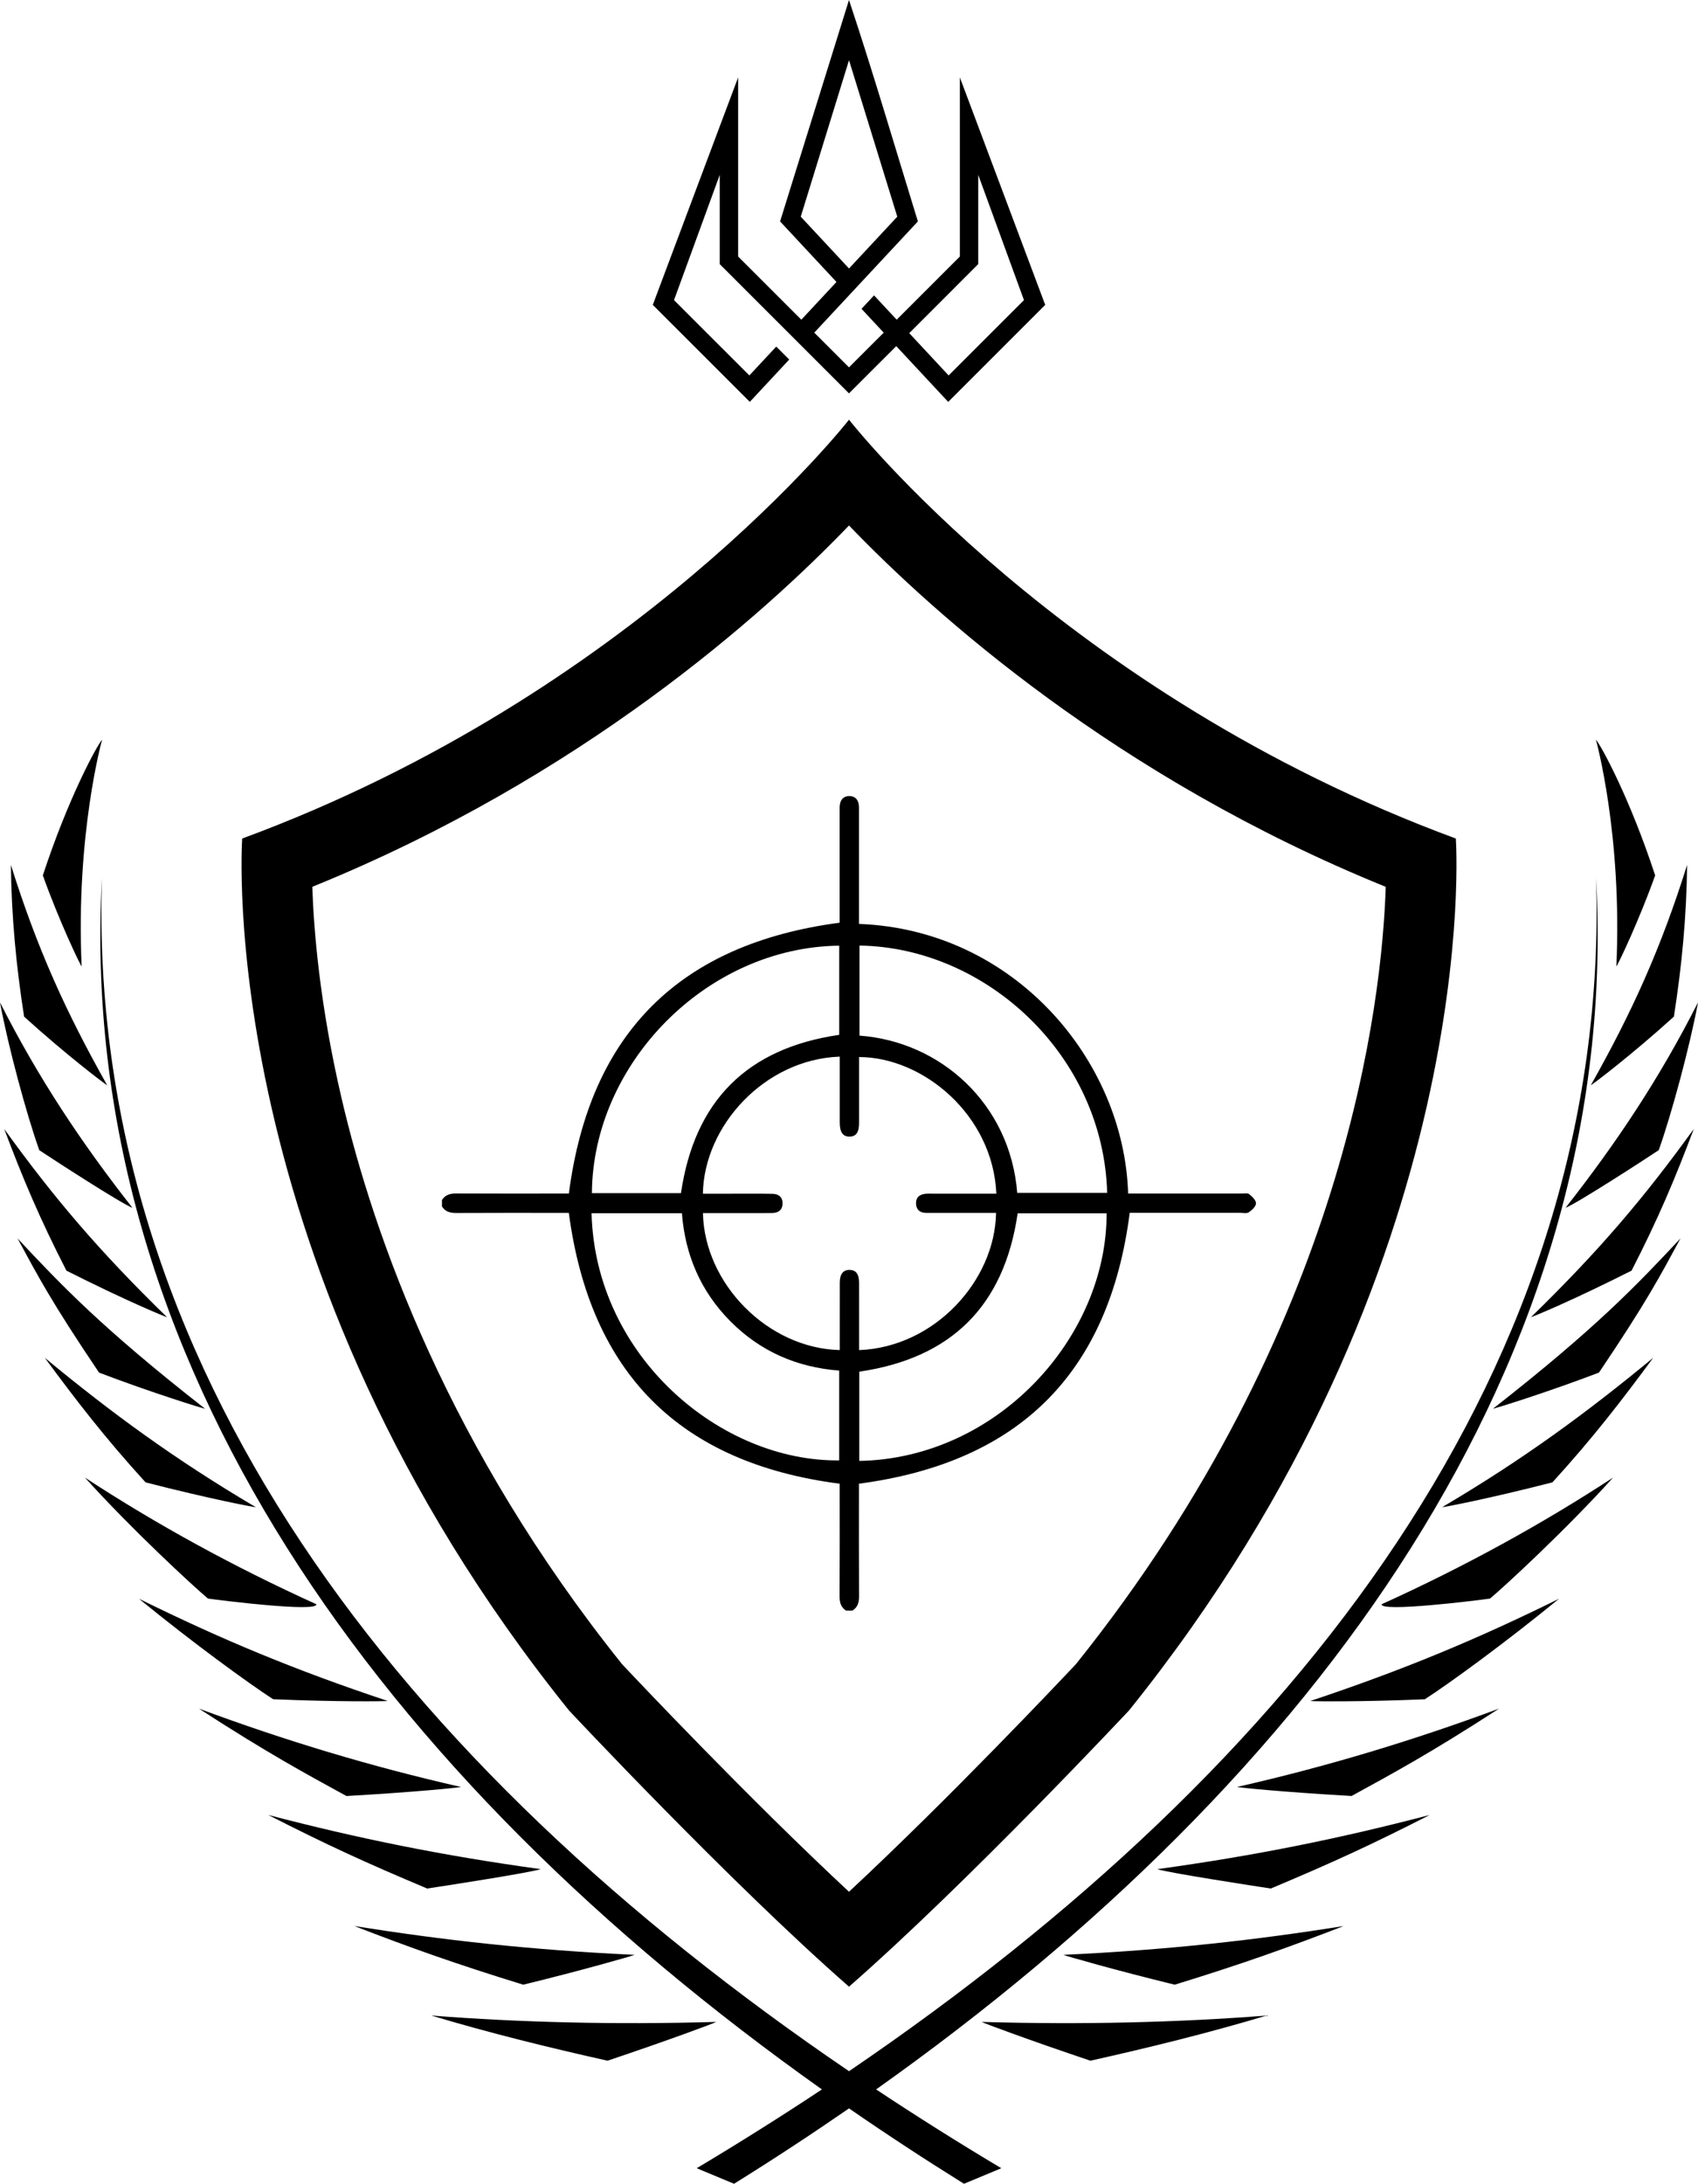 <svg xmlns="http://www.w3.org/2000/svg" id="Camada_2" data-name="Camada 2" viewBox="0 0 776.13 998"><defs><style>      .cls-1 {        fill-rule: evenodd;      }    </style></defs><g id="Camada_1-2" data-name="Camada 1"><g><path class="cls-1" d="m433.61,171.59l-18.01-19.34,31.53-31.55v-1.73s.01-39.05.01-39.05l20.9,57.24-26.77,26.75-7.67,7.67Zm-96.22-136.21v81.86l28.88,28.87,16.07-17.25-25.77-27.66.71-2.31L388.06,0c11.12,33.41,21.1,67.51,31.49,101.19l-25.77,27.66-5.72,6.14-4.07,4.37-11.8,12.66,4.31,4.31,11.56,11.56,15.87-15.86-10.14-10.89,5.72-6.15,10.35,11.11,28.88-28.87V35.38l39.01,103.96-44.34,44.33-5.73-6.15-18.02-19.34-21.6,21.59-5.94-5.94-8.17-8.17-7.48-7.48-5.93-5.93-7.1-7.09-24.46-24.45v-40.79l-20.9,57.24,34.44,34.42,12.29-13.19,5.93,5.93-12.29,13.19-5.73,6.15-44.34-44.33,29.16-77.72,2.12-5.64,7.73-20.59Zm50.68,87.32l-22.06-23.68,22.06-71.5,22.06,71.5-22.06,23.68Zm-32.07,13.13l10.27,10.27-10.27-10.27Z"></path><path class="cls-1" d="m727.12,496c18.98-33.7,32-62.43,44.03-100.71-.27,23.63-2.4,46.1-6.04,69.32-19.41,17.59-36.86,30.77-38,31.39Zm2.34-157.98c2.59,3.04,15.62,27.03,27.09,62.04-7.25,20.32-16.88,40.63-17.74,41.59,2.76-60.36-9.35-103.63-9.35-103.63Zm-341.39,569.91c-54.55-47.74-128.02-126.28-128.02-126.28C96.75,578.59,110.7,383.22,110.7,383.22c179.71-66.29,277.37-191.41,277.37-191.41,0,0,97.65,125.12,277.37,191.41,0,0,13.95,195.38-149.35,398.43,0,0-73.47,78.54-128.02,126.28Zm0-667.78c-38.96,40.53-122.04,115.11-245.32,165.13.66,19.99,3.43,53.96,13.35,96.53,14.81,63.56,49.08,159.95,128.24,258.73,7.02,7.47,57.97,61.43,103.72,104.01,45.75-42.59,96.7-96.55,103.72-104.01,123.5-154.08,139.93-302.87,141.62-355.25-123.3-50.03-206.38-124.62-245.35-165.15ZM37.32,441.65c-.86-.97-10.49-21.27-17.74-41.59,11.48-35.01,24.5-58.99,27.09-62.04,0,0-12.11,43.27-9.35,103.63Zm-26.3,22.96c-3.64-23.21-5.77-45.69-6.04-69.32,12.04,38.28,25.05,67.01,44.03,100.71-1.14-.62-18.59-13.8-38-31.39Zm6.94,61.04c-5.69-15.87-14.19-47.17-17.96-67.54,17.58,34.74,37.37,64.36,60.54,93.87-5.15-1.96-35.49-21.61-42.58-26.33Zm58.41,76.33c-1.14-.29-18.99-7.64-46-21.28-12.22-23.79-19.98-42.27-28.43-64.72,22.55,31.18,42.91,55.32,74.42,86Zm17.36,41.83c-1.14-.17-24.28-7.31-48.45-16.51-22-32.65-27.88-44.03-37.27-61.34,19.71,21.03,38.46,40.91,85.72,77.85Zm-27.18,33.65c-18.68-20.46-31.95-37.78-46.07-56.93,30.48,25.19,59.44,46.44,96.47,68.28-1.14-.05-20.61-3.71-50.4-11.35Zm28.52,53.1c-6.83-5.7-34.93-31.67-56.26-55.3,32.47,21.25,67.81,40.67,105.78,57.89.79,3.73-42.71-1.62-49.52-2.59Zm29.79,46.01c-10.98-7.1-36.43-25.55-61.35-45.94,37.72,18.61,71.15,32.55,113.7,46.73-1.14.18-23.02.45-52.35-.8Zm33.49,44.22c-18.63-10.21-35.8-19.44-67.41-39.93,39.34,14.6,78.81,26.52,119.78,35.81-1.14.29-19.8,2.25-52.37,4.13Zm36.91,42.28c-28.48-11.97-45.67-19.88-72.65-33.62,40.98,10.71,79.46,18.57,124.51,24.76-4.46,1.59-45.43,7.9-51.87,8.86Zm43.91,43.95c-31.32-9.64-51.52-16.88-77.16-26.79,40.75,6.46,80.21,10.9,128.05,13.15-1.14.52-24.18,7.13-50.89,13.64Zm88.24,17.01c-1.14.65-21.38,8.2-49.7,17.73-26.79-5.99-53.43-12.53-80.56-20.64,40.26,3.13,83.31,4.25,130.26,2.91ZM46.57,401.14c-6.79,222.62,135.83,405.54,341.5,545.41,205.67-139.87,348.29-322.79,341.5-545.41,12,220.95-127.99,411.15-329.11,553.74,18.61,12.35,37.69,24.36,57.22,36.01-10.49,4.4-6.73,2.83-17.06,7.11-17.9-11.14-35.43-22.63-52.55-34.45-17.12,11.82-34.65,23.32-52.55,34.45-10.33-4.28-6.57-2.71-17.06-7.11,19.52-11.66,38.61-23.66,57.22-36.01C174.56,812.29,34.57,622.09,46.57,401.14Zm532.41,519.98c-27.13,8.11-53.77,14.65-80.56,20.64-28.32-9.53-48.57-17.08-49.7-17.73,46.95,1.34,90,.22,130.26-2.91Zm-92.91-27.74c47.85-2.25,87.31-6.69,128.05-13.15-25.64,9.91-45.84,17.14-77.16,26.79-26.71-6.51-49.75-13.12-50.89-13.64Zm42.94-39.17c45.05-6.19,83.54-14.05,124.51-24.76-26.98,13.74-44.17,21.65-72.65,33.62-6.43-.96-47.4-7.26-51.87-8.86Zm36.4-37.55c40.97-9.29,80.44-21.21,119.78-35.81-31.61,20.49-48.78,29.72-67.41,39.93-32.57-1.88-51.24-3.84-52.37-4.13Zm33.51-39.29c42.55-14.19,75.98-28.12,113.7-46.73-24.92,20.39-50.37,38.84-61.35,45.94-29.32,1.25-51.21.97-52.35.8Zm32.62-44.22c37.97-17.22,73.31-36.64,105.78-57.89-21.33,23.63-49.43,49.6-56.26,55.3-6.81.97-50.31,6.32-49.52,2.59Zm27.64-44.35c37.04-21.84,65.99-43.09,96.47-68.28-14.12,19.15-27.39,36.48-46.07,56.93-29.79,7.63-49.26,11.29-50.4,11.35Zm23.23-45c47.26-36.93,66.01-56.81,85.72-77.85-9.39,17.3-15.26,28.69-37.27,61.34-24.17,9.2-47.32,16.35-48.45,16.51Zm17.36-41.83c31.51-30.68,51.87-54.82,74.42-86-8.45,22.46-16.2,40.94-28.43,64.72-27.01,13.64-44.86,20.99-46,21.28Zm15.83-50.01c23.17-29.51,42.96-59.12,60.54-93.87-3.78,20.37-12.28,51.67-17.96,67.54-7.08,4.72-37.43,24.36-42.58,26.33Z"></path><path d="m386.76,736.09c-2.4-1.52-3.02-3.74-3-6.51.09-15.99.04-31.99.04-47.98,0-1.32,0-2.64,0-3.53-73.14-9.45-114.05-50.45-123.8-123.77-.55,0-1.84,0-3.14,0-16.11,0-32.23-.05-48.34.04-2.77.02-4.99-.58-6.51-3v-2.91c1.53-2.4,3.74-3.02,6.52-3,16,.09,32,.04,48,.04,1.32,0,2.63,0,3.49,0,9.5-73.18,50.5-114.11,123.77-123.79v-3.27c0-15.76,0-31.52,0-47.27,0-1.09-.05-2.19.08-3.27.3-2.52,1.81-4.05,4.31-4.06,2.49-.01,4.05,1.46,4.36,3.99.13,1.08.08,2.18.08,3.27,0,15.76,0,31.52,0,47.27,0,1.31,0,2.61,0,3.9,71.07,2.62,121.2,62.46,123.03,123.22,1.25,0,2.52,0,3.79,0,16,0,32,0,48,0,1.21,0,2.77-.33,3.54.28,1.37,1.08,3.13,2.79,3.11,4.21-.02,1.41-1.83,3.1-3.26,4.07-.93.63-2.59.25-3.92.25-16.96,0-33.92,0-50.53,0-9.42,73.09-50.35,114.09-123.77,123.79,0,.54,0,1.83,0,3.12,0,16.12-.05,32.24.04,48.36.02,2.77-.6,4.98-3,6.51h-2.91Zm-65.46-181.74c.67,32.47,29.82,61.88,62.54,62.64,0-1.31,0-2.63,0-3.95,0-8.97-.02-17.94.01-26.91.01-3.88,1.56-5.8,4.47-5.77,2.91.02,4.33,1.87,4.34,5.86.03,8.24,0,16.49.01,24.73,0,2.02,0,4.03,0,6.06,34.63-1.33,62.12-31.84,62.61-62.7-1.32,0-2.63,0-3.94,0-9.33,0-18.67,0-28-.01-2.69,0-4.46-1.29-4.63-4.05-.18-2.96,1.58-4.44,4.4-4.68,1.44-.12,2.91-.04,4.36-.04,9.31,0,18.62,0,27.94,0-1.53-35.93-33.46-62.42-62.75-62.45,0,1.3,0,2.61,0,3.91,0,8.73.01,17.46,0,26.18,0,4.35-1.32,6.22-4.3,6.27-3.08.05-4.51-1.97-4.53-6.45-.01-4.12,0-8.24,0-12.36,0-5.91,0-11.82,0-17.74-34.26,1.23-62.02,31.52-62.55,62.65,4.34,0,8.68,0,13.02,0,6.3,0,12.61-.07,18.91.06,2.81.06,4.6,1.62,4.49,4.59-.11,2.77-1.85,4.06-4.53,4.16-1.21.04-2.42.03-3.64.03-9.32,0-18.63,0-28.25,0Zm71.47,113.3c63.12-1.15,113.15-56.45,113.05-113.16h-40.66c-6.16,42.28-30.27,66.21-72.39,72.37v40.79Zm.09-194.36c37.01,2.67,68.88,31.14,72.1,71.87h41.11c-1.73-62.83-55.22-112.18-113.21-113.03v41.16Zm-122.47,81.16c1.73,65.72,59.22,113.59,113.19,112.96v-41.04c-19.4-1.49-36.05-8.8-49.66-22.46-13.57-13.63-20.76-30.33-22.23-49.46h-41.3Zm113.2-122.27c-60.69.71-112.64,53.95-113.04,113.09h40.71c6.19-42.18,30.2-66.2,72.33-72.34v-40.75Z"></path></g></g></svg>